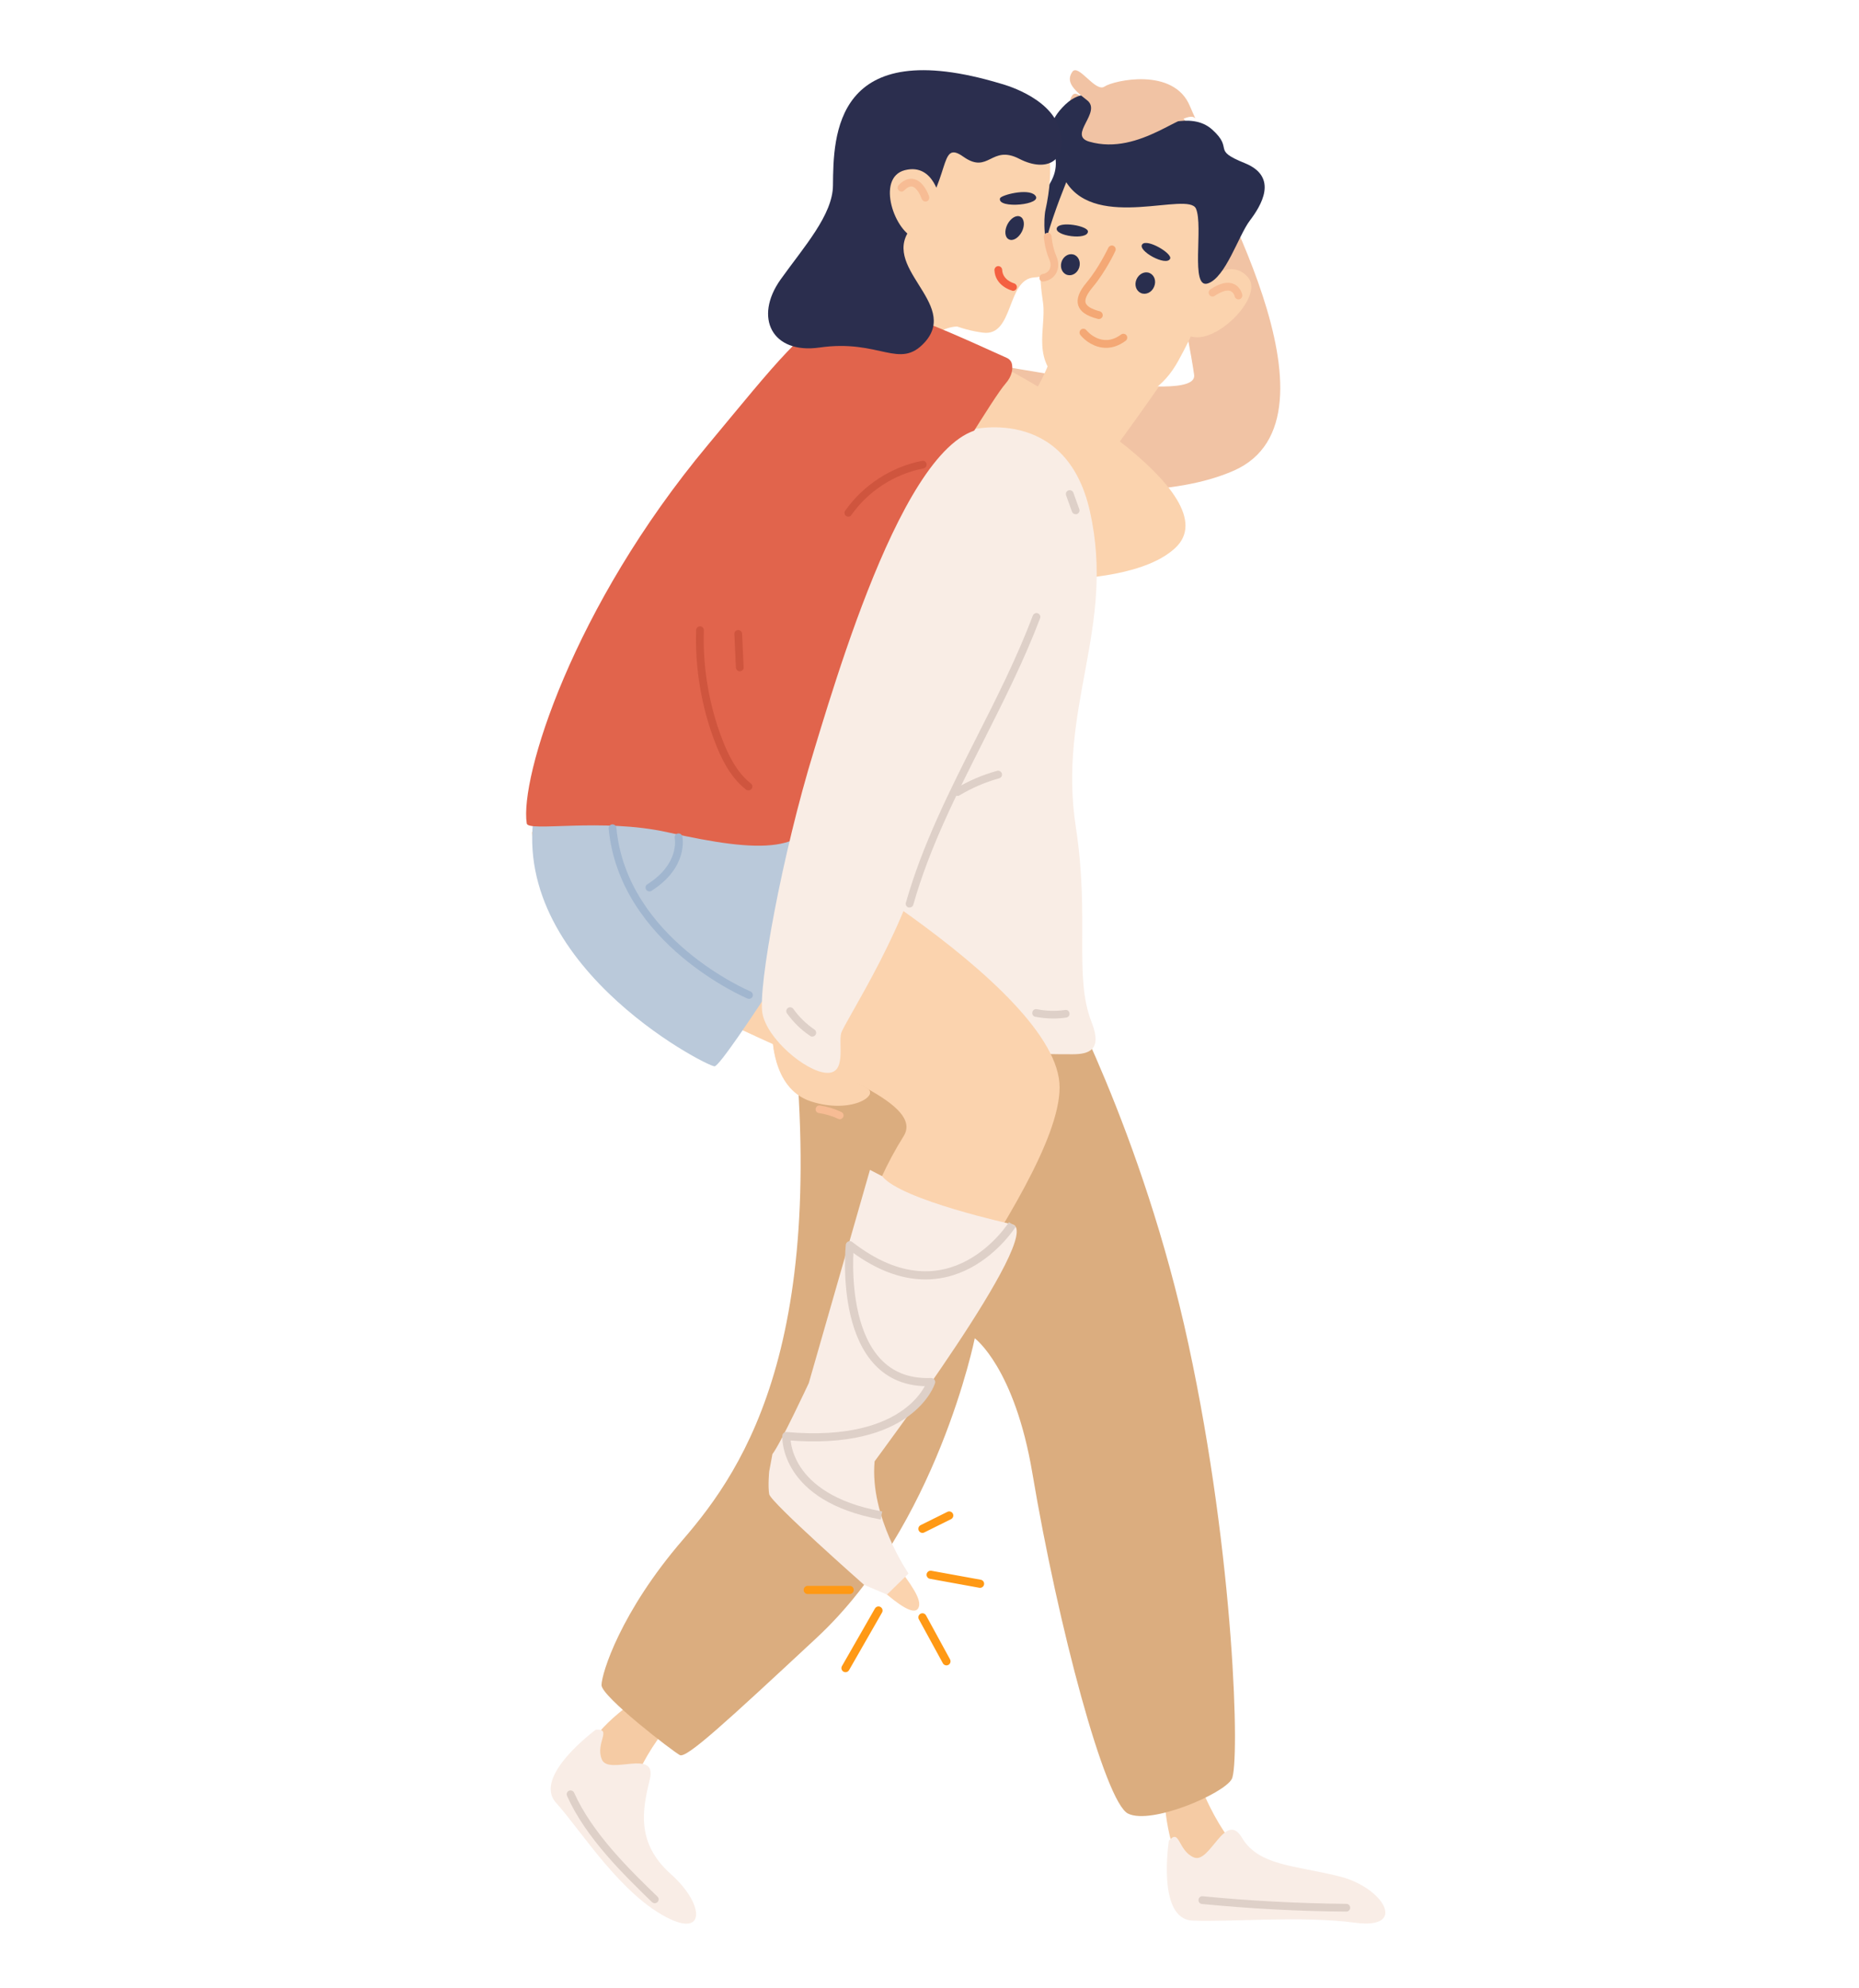 <svg width="318" height="340" viewBox="0 0 318 340" fill="none" xmlns="http://www.w3.org/2000/svg">
<g clip-path="url(#clip0)">
<path d="M149.955 77.73C149.955 77.73 190.419 89.536 211.021 80.509C231.624 71.482 206.122 29.021 203.554 22.192C200.985 15.362 190.498 17.771 188.936 18.83C187.373 19.889 184.46 14.806 183.428 16.315C182.395 17.824 183.269 19.121 185.943 21.159C188.591 23.198 182.845 26.427 186.341 28.254C189.836 30.08 194.312 27.698 196.006 28.333C197.701 28.995 203.527 58.538 204.269 64.123C205.01 69.709 169.127 61.767 162.401 61.291C155.675 60.788 149.955 77.73 149.955 77.73Z" fill="#F1C3A4"/>
<path d="M180.885 57.902C180.885 57.902 177.787 69.894 170.743 73.468L185.89 83.262C185.89 83.262 192.987 73.706 198.231 66.135C198.204 66.135 182.659 65.95 180.885 57.902Z" fill="#FBD3AE"/>
<path d="M197.728 31.457C197.728 31.457 185.202 23.277 181.15 33.177C177.178 42.919 177.787 47.34 178.422 51.787C179.032 56.234 176.119 61.979 182.501 66.161C187.373 69.364 196.43 71.006 201.541 61.74C206.387 52.978 214.543 34.925 197.728 31.457Z" fill="#FBD3AE"/>
<path d="M206.228 48.028C206.228 48.028 210.571 43.952 213.511 47.472C216.45 50.993 206.52 60.496 202.6 56.896C202.6 56.923 204.057 53.27 206.228 48.028Z" fill="#FBD3AE"/>
<path d="M184.619 45.725C184.91 44.746 184.46 43.766 183.613 43.528C182.765 43.29 181.865 43.872 181.574 44.825C181.282 45.804 181.733 46.784 182.58 47.022C183.427 47.261 184.328 46.678 184.619 45.725Z" fill="#292E4E"/>
<path d="M197.41 49.06C197.834 48.107 197.489 47.075 196.668 46.704C195.847 46.334 194.841 46.81 194.417 47.763C193.994 48.716 194.338 49.749 195.159 50.119C196.006 50.49 197.013 50.013 197.41 49.06Z" fill="#292E4E"/>
<path d="M189.201 59.49C190.233 59.49 191.372 59.173 192.564 58.273C192.855 58.061 192.908 57.637 192.696 57.346C192.484 57.055 192.061 57.002 191.769 57.214C188.485 59.649 185.943 56.605 185.837 56.473C185.599 56.181 185.175 56.155 184.91 56.367C184.619 56.605 184.593 57.002 184.805 57.293C185.599 58.273 187.214 59.49 189.201 59.49Z" fill="#F4A875"/>
<path d="M180.779 39.001C181.203 37.757 186.155 38.631 186.102 39.61C186.023 41.146 180.329 40.351 180.779 39.001Z" fill="#292E4E"/>
<path d="M195.397 41.781C196.218 40.775 200.561 43.343 200.164 44.243C199.528 45.646 194.497 42.866 195.397 41.781Z" fill="#292E4E"/>
<path d="M179.005 40.828C179.005 40.828 175.324 37.784 179.27 31.907C183.216 26.057 176.701 23.807 181.706 18.406C187.532 12.106 191.902 21.318 194.841 21.715C197.781 22.139 203.633 18.777 207.393 22.192C211.154 25.607 207.102 25.554 212.955 27.91C218.807 30.292 215.682 35.242 213.776 37.757C211.869 40.272 209.644 47.499 206.599 48.478C203.554 49.458 205.884 38.71 204.586 35.692C203.289 32.675 187.638 39.451 182.395 31.166C182.421 31.166 180.435 35.798 179.005 40.828Z" fill="#292E4E"/>
<path d="M211.842 51.205C211.895 51.205 211.922 51.205 211.975 51.205C212.319 51.126 212.557 50.782 212.504 50.437C212.504 50.385 212.24 49.061 211.021 48.558C209.989 48.108 208.665 48.425 207.049 49.484C206.758 49.696 206.652 50.093 206.864 50.411C207.076 50.729 207.473 50.808 207.791 50.596C208.956 49.828 209.909 49.537 210.492 49.776C211.048 50.014 211.207 50.676 211.207 50.702C211.26 50.993 211.551 51.205 211.842 51.205Z" fill="#F7BC94"/>
<path d="M187.982 54.567C188.274 54.567 188.539 54.382 188.618 54.064C188.697 53.72 188.486 53.349 188.141 53.243C186.711 52.873 185.89 52.37 185.705 51.787C185.52 51.205 185.943 50.278 186.897 49.14C189.095 46.519 190.737 43.078 190.789 42.919C190.948 42.602 190.789 42.205 190.472 42.046C190.154 41.887 189.757 42.046 189.598 42.363C189.571 42.39 187.982 45.805 185.89 48.293C184.566 49.855 184.116 51.126 184.434 52.211C184.778 53.296 185.837 54.037 187.797 54.54C187.876 54.567 187.929 54.567 187.982 54.567Z" fill="#F4A875"/>
<path d="M165.605 55.996C165.605 55.996 158.296 53.852 156.548 64.599C156.548 64.599 163.222 96.842 148.498 88.768C139.971 84.109 139.891 63.62 139.229 60.152C146.406 58.617 152.153 40.457 152.153 40.457L165.605 55.996Z" fill="#FBD3AE"/>
<path d="M173.868 18.247C173.868 18.247 182.289 20.392 178.793 36.142C178.793 36.142 178.105 40.007 179.72 44.057C179.72 44.057 180.885 47.208 176.94 47.446C172.146 47.737 173.47 57.558 168.174 56.896C160.309 55.917 153.477 50.199 151.755 47.711C150.034 45.249 145.85 17.612 173.868 18.247Z" fill="#FBD3AE"/>
<path d="M174.794 39.636C174.238 40.695 173.258 41.304 172.57 40.934C171.881 40.59 171.776 39.451 172.332 38.366C172.888 37.307 173.868 36.698 174.556 37.069C175.218 37.413 175.351 38.551 174.794 39.636Z" fill="#292E4E"/>
<path d="M171.061 33.919C171.219 33.363 175.854 32.145 177.045 33.389C178.661 35.03 170.531 35.798 171.061 33.919Z" fill="#2B2E4E"/>
<path d="M173.285 49.749C173.576 49.749 173.841 49.563 173.92 49.272C174.026 48.928 173.815 48.557 173.444 48.452C173.364 48.425 171.511 47.896 171.431 46.148C171.405 45.778 171.113 45.513 170.743 45.513C170.372 45.54 170.107 45.831 170.107 46.202C170.24 48.902 172.994 49.669 173.1 49.696C173.179 49.749 173.232 49.749 173.285 49.749Z" fill="#F46041"/>
<path d="M136.131 56.552C136.131 56.552 138.965 47.366 159.223 56.552C179.482 65.738 210.439 84.877 201.064 93.692C191.69 102.507 160.547 98.192 160.547 98.192L136.131 56.552Z" fill="#FBD3AE"/>
<path d="M213.484 318.173C213.484 318.173 207.473 313.223 203.898 301.152C200.296 289.054 196.854 305.837 201.064 317.194C205.275 328.524 220.052 325.215 213.484 318.173Z" fill="#F5CBA4"/>
<path d="M107.584 307.637C107.584 307.637 109.04 300.013 117.912 291.039C126.783 282.065 110.417 287.121 102.473 296.254C94.555 305.387 104.565 316.77 107.584 307.637Z" fill="#F5CBA4"/>
<path d="M199.952 314.811C199.952 314.811 197.834 328.179 203.951 328.47C210.095 328.762 222.7 327.623 231.81 328.841C240.919 330.059 236.709 322.779 229.055 320.9C221.429 319.02 215.311 319.099 212.451 314.308C209.591 309.517 206.996 318.861 204.216 317.67C201.462 316.505 201.859 312.64 199.952 314.811Z" fill="#F9EDE6"/>
<path d="M101.917 295.831C101.917 295.831 91.006 303.825 95.137 308.352C99.269 312.879 106.313 324.315 114.654 328.232C120.772 331.091 120.295 325.453 114.76 320.529C108.881 315.288 109.808 309.729 111.159 304.328C112.483 298.928 104.088 303.72 102.95 300.914C101.784 298.108 104.803 295.619 101.917 295.831Z" fill="#F9EDE6"/>
<path d="M230.3 326.935C230.671 326.935 230.962 326.644 230.962 326.273C230.962 325.903 230.671 325.612 230.3 325.612C222.144 325.532 213.881 325.109 205.725 324.315C205.381 324.262 205.037 324.553 205.01 324.923C204.984 325.294 205.248 325.612 205.619 325.638C213.802 326.432 222.117 326.882 230.3 326.935Z" fill="#DED0C8"/>
<path d="M112.006 325.506C112.192 325.506 112.351 325.426 112.483 325.294C112.748 325.029 112.721 324.606 112.456 324.367C107.743 319.814 101.308 313.54 98.209 306.605C98.05 306.261 97.653 306.128 97.335 306.261C96.991 306.42 96.859 306.79 96.991 307.134C100.195 314.335 106.763 320.688 111.53 325.32C111.662 325.426 111.821 325.506 112.006 325.506Z" fill="#DED0C8"/>
<path d="M180.806 166.992C180.806 166.992 195.45 193.438 203.315 229.995C211.207 266.553 212.107 301.734 210.704 304.275C209.3 306.817 196.907 312.137 192.961 310.178C189.015 308.22 180.991 278.121 176.595 251.94C173.55 233.887 166.744 228.884 166.744 228.884C166.744 228.884 160.282 260.941 139.733 280.08C124.003 294.719 117.435 300.755 116.296 300.172C115.158 299.59 102.897 290.166 102.897 288.207C102.897 286.248 106.127 275.712 116.826 263.323C127.525 250.935 142.805 228.328 134.648 166.992H180.806V166.992Z" fill="#DBAD7F"/>
<path d="M165.605 73.6C165.605 73.6 182.289 68.967 186.446 87.471C190.895 107.378 180.859 120.958 184.037 141.5C186.446 157.224 183.639 166.966 186.738 174.855C188.618 179.646 186.208 180.308 183.454 180.308C180.7 180.308 145.559 180.493 134.675 171.307C123.764 162.122 150.961 71.906 165.605 73.6Z" fill="#F9EDE5"/>
<path d="M90.98 142.294C94.369 173.796 161.448 183.352 154.562 194.338C142.593 213.477 147.095 229.069 135.257 248.817C130.782 256.255 135.575 258.32 141.057 262.979C146.538 267.612 155.701 277.75 157.105 274.997C158.508 272.244 149.081 264.25 145.982 255.514C142.884 246.805 181.15 203.47 181.256 186.026C181.362 168.581 130.226 140.468 130.226 140.468L90.98 142.294Z" fill="#FBD3AE"/>
<path d="M144.95 144.783C144.95 144.783 145.876 146.662 144.95 148.356C144.023 150.05 123.711 182.399 122.228 182.373C120.745 182.346 85.339 164.107 91.827 136.735H132.45L144.95 144.783Z" fill="#BAC9DA"/>
<path d="M172.226 61.211C172.649 61.396 173.02 61.793 173.1 62.27C173.258 63.011 173.205 64.255 171.987 65.632C170.001 67.882 161.633 81.833 156.522 90.092C138.62 119.025 142.222 131.07 140.792 137.079C138.647 146.08 130.385 145.947 114.204 142.347C102.95 139.832 90.318 142.347 90.106 140.838C88.888 133.029 97.891 103.884 121.116 76.062C144.155 48.372 142.566 47.816 172.226 61.211Z" fill="#E1644C"/>
<path d="M171.272 14.329C171.272 14.329 179.482 16.447 181.177 21.901C182.871 27.354 179.217 29.657 174.371 27.168C169.525 24.654 169.154 29.895 164.784 26.798C160.415 23.701 162.957 30.901 156.072 38.736C150.061 45.593 164.255 51.814 158.19 58.538C153.847 63.329 150.537 57.955 140.183 59.438C132.053 60.602 128.902 54.302 133.536 47.79C137.508 42.231 142.46 36.751 142.487 31.695C142.566 23.25 142.672 5.7 171.272 14.329Z" fill="#2B2E4E"/>
<path d="M160.839 34.289C160.839 34.289 159.859 27.83 154.801 29.101C149.743 30.371 153.053 39.928 156.813 40.854C160.574 41.754 160.839 34.289 160.839 34.289Z" fill="#FBD3AE"/>
<path d="M158.296 34.474C158.376 34.474 158.429 34.474 158.508 34.448C158.852 34.342 159.038 33.972 158.932 33.601C158.852 33.336 158.032 31.033 156.363 30.636C155.489 30.424 154.589 30.768 153.742 31.642C153.477 31.907 153.477 32.33 153.742 32.569C154.006 32.833 154.43 32.833 154.668 32.569C155.198 32.039 155.675 31.827 156.045 31.907C156.866 32.092 157.502 33.522 157.661 33.998C157.767 34.289 158.032 34.474 158.296 34.474Z" fill="#F7BC94"/>
<path d="M203.554 18.168C200.8 11.418 190.498 13.747 188.936 14.806C187.373 15.865 184.46 10.782 183.428 12.291C182.395 13.8 183.269 15.097 185.943 17.136C188.591 19.174 182.554 23.145 186.34 24.23C195.106 26.745 202.865 18.327 204.48 20.259C204.48 20.259 203.765 18.697 203.554 18.168Z" fill="#F1C3A4"/>
<path d="M132.132 176.655C132.132 176.655 131.815 186.105 138.673 188.355C145.532 190.605 150.643 187.323 148.207 186.079C145.717 184.808 141.269 182.108 143.89 182.796C146.485 183.484 150.299 183.828 147.624 181.578C144.923 179.355 132.106 175.463 132.132 176.655Z" fill="#FBD3AE"/>
<path d="M132.132 176.655C132.132 176.655 131.815 185.655 138.673 187.905C145.532 190.155 150.643 187.323 148.207 186.105L132.132 176.655Z" fill="#FBD3AE"/>
<path d="M172.755 74.394C176.33 76.564 185.387 81.541 177.231 102.56C169.074 123.578 160.203 130.382 158.296 143.3C156.31 156.906 144.393 174.854 143.89 176.707C143.387 178.56 144.87 183.749 141.322 183.484C137.773 183.219 131.179 177.66 130.411 173.266C129.643 168.872 133.774 146.132 139.256 128.317C144.685 110.448 158.243 65.579 172.755 74.394Z" fill="#F9EDE5"/>
<path d="M178.422 48.16C179.429 48.028 180.197 47.525 180.647 46.758C181.124 45.91 181.15 44.852 180.7 43.819C180.011 42.231 179.879 40.457 179.879 40.431C179.852 40.06 179.561 39.769 179.164 39.822C178.793 39.848 178.528 40.166 178.555 40.537C178.555 40.616 178.714 42.548 179.482 44.349C179.773 45.01 179.773 45.646 179.508 46.122C179.27 46.519 178.873 46.784 178.369 46.863C177.999 46.916 177.76 47.261 177.813 47.605C177.813 47.922 178.105 48.16 178.422 48.16Z" fill="#F7BC94"/>
<path d="M155.595 155.213C155.887 155.213 156.151 155.027 156.231 154.736C158.985 144.968 163.699 135.703 168.227 126.729C171.643 119.952 175.192 112.937 177.919 105.737C178.052 105.393 177.866 105.022 177.522 104.89C177.204 104.757 176.807 104.943 176.675 105.287C173.974 112.434 170.451 119.423 167.035 126.146C162.48 135.173 157.767 144.491 154.96 154.392C154.854 154.736 155.066 155.107 155.41 155.213C155.463 155.186 155.542 155.213 155.595 155.213Z" fill="#DED0C8"/>
<path d="M138.938 177.29C139.15 177.29 139.362 177.184 139.494 176.999C139.706 176.708 139.627 176.284 139.309 176.072C137.905 175.119 136.687 173.928 135.707 172.551C135.496 172.26 135.072 172.181 134.781 172.393C134.489 172.604 134.41 173.028 134.622 173.319C135.707 174.828 137.032 176.125 138.567 177.158C138.673 177.263 138.806 177.29 138.938 177.29Z" fill="#DED0C8"/>
<path d="M163.805 136.126C163.911 136.126 164.043 136.1 164.149 136.02C166.267 134.75 168.545 133.77 170.928 133.108C171.272 133.002 171.484 132.658 171.378 132.288C171.272 131.944 170.902 131.732 170.557 131.838C168.068 132.526 165.658 133.558 163.46 134.882C163.143 135.067 163.037 135.464 163.222 135.782C163.381 136.02 163.593 136.126 163.805 136.126Z" fill="#DED0C8"/>
<path d="M180.17 174.193C180.912 174.193 181.653 174.14 182.395 174.034C182.766 173.981 183.004 173.637 182.951 173.293C182.898 172.922 182.58 172.684 182.209 172.737C180.594 172.975 178.979 172.922 177.363 172.604C176.993 172.525 176.648 172.763 176.595 173.134C176.516 173.504 176.754 173.849 177.125 173.902C178.105 174.087 179.138 174.193 180.17 174.193Z" fill="#DED0C8"/>
<path d="M184.01 87.948C184.09 87.948 184.169 87.948 184.222 87.921C184.566 87.789 184.752 87.418 184.619 87.074L183.613 84.268C183.48 83.924 183.11 83.765 182.765 83.871C182.421 84.003 182.236 84.374 182.368 84.718L183.375 87.524C183.48 87.789 183.719 87.948 184.01 87.948Z" fill="#DED0C8"/>
<path d="M128.134 170.831C128.398 170.831 128.637 170.672 128.743 170.434C128.875 170.09 128.716 169.719 128.372 169.56C128.16 169.481 107.24 160.613 105.439 141.606C105.412 141.235 105.095 140.971 104.724 140.997C104.353 141.024 104.088 141.341 104.115 141.712C105.995 161.513 127.657 170.699 127.869 170.778C127.975 170.804 128.054 170.831 128.134 170.831Z" fill="#A1B6CF"/>
<path d="M111.106 152.459C111.238 152.459 111.344 152.433 111.45 152.353C117.753 148.356 116.773 143.274 116.72 143.062C116.641 142.718 116.296 142.479 115.926 142.559C115.581 142.638 115.343 142.982 115.422 143.353C115.449 143.538 116.217 147.774 110.735 151.242C110.417 151.427 110.338 151.85 110.523 152.142C110.656 152.353 110.868 152.459 111.106 152.459Z" fill="#A1B6CF"/>
<path d="M145.108 88.371C145.32 88.371 145.532 88.265 145.638 88.08C148.525 83.977 153.026 81.065 157.979 80.112C158.349 80.032 158.561 79.688 158.508 79.344C158.429 79 158.111 78.735 157.74 78.815C152.47 79.847 147.677 82.944 144.579 87.339C144.367 87.63 144.446 88.053 144.738 88.265C144.844 88.318 144.976 88.371 145.108 88.371Z" fill="#CF553E"/>
<path d="M128.028 135.173C128.213 135.173 128.425 135.094 128.557 134.935C128.796 134.644 128.743 134.22 128.451 134.009C125.909 131.997 124.506 128.926 123.552 126.464C121.275 120.561 120.189 114.102 120.401 107.802C120.401 107.431 120.136 107.14 119.765 107.113C119.395 107.113 119.103 107.404 119.077 107.749C118.865 114.234 119.977 120.879 122.308 126.941C123.314 129.561 124.823 132.844 127.604 135.041C127.736 135.12 127.869 135.173 128.028 135.173Z" fill="#CF553E"/>
<path d="M126.545 114.817C126.942 114.79 127.233 114.499 127.207 114.128L126.942 108.384C126.916 108.04 126.624 107.749 126.28 107.749C125.883 107.775 125.591 108.066 125.618 108.437L125.883 114.181C125.909 114.525 126.201 114.817 126.545 114.817Z" fill="#CF553E"/>
<path d="M143.625 191.426C143.864 191.426 144.102 191.293 144.235 191.055C144.393 190.737 144.261 190.34 143.917 190.182C142.752 189.626 141.533 189.255 140.262 189.07C139.892 189.017 139.574 189.282 139.521 189.626C139.468 189.996 139.706 190.314 140.077 190.367C141.216 190.526 142.328 190.87 143.361 191.346C143.44 191.399 143.52 191.426 143.625 191.426Z" fill="#F7BC94"/>
<path d="M173.179 209.4C173.179 209.4 154.112 205.244 150.908 201.168L148.816 200.082L138.356 236.534C138.356 236.534 133.509 246.937 132.132 248.685L131.576 251.676C131.576 251.676 131.338 254.138 131.576 255.541C131.815 256.944 147.81 271.053 147.81 271.053L151.729 272.721L155.41 269.121C155.41 269.121 148.736 259.432 149.61 249.929C149.61 249.902 178.926 210.803 173.179 209.4Z" fill="#F9EDE6"/>
<path d="M173.179 209.4C173.179 209.4 162.586 226.369 145.373 212.974C145.373 212.974 142.91 237.011 159.276 236.375C159.276 236.375 155.86 247.493 134.516 245.614C134.516 245.614 133.907 256.123 150.776 259.194" stroke="#DED0C8" stroke-width="1.396" stroke-miterlimit="10" stroke-linejoin="round"/>
<path d="M157.793 261.47L162.375 259.194" stroke="#FF9915" stroke-width="1.396" stroke-miterlimit="10" stroke-linecap="round" stroke-linejoin="round"/>
<path d="M159.197 269.333L167.644 270.868" stroke="#FF9915" stroke-width="1.396" stroke-miterlimit="10" stroke-linecap="round" stroke-linejoin="round"/>
<path d="M157.793 276.612L161.898 284.13" stroke="#FF9915" stroke-width="1.396" stroke-miterlimit="10" stroke-linecap="round" stroke-linejoin="round"/>
<path d="M150.272 275.448L144.632 285.295" stroke="#FF9915" stroke-width="1.396" stroke-miterlimit="10" stroke-linecap="round" stroke-linejoin="round"/>
<path d="M145.347 271.927H138.17" stroke="#FF9915" stroke-width="1.396" stroke-miterlimit="10" stroke-linecap="round" stroke-linejoin="round"/>
</g>
<defs>
<clipPath id="clip0">
<rect width="147" height="317" fill="white" transform="matrix(-1 0 0 1 237 12)"/>
</clipPath>
</defs>
</svg>
